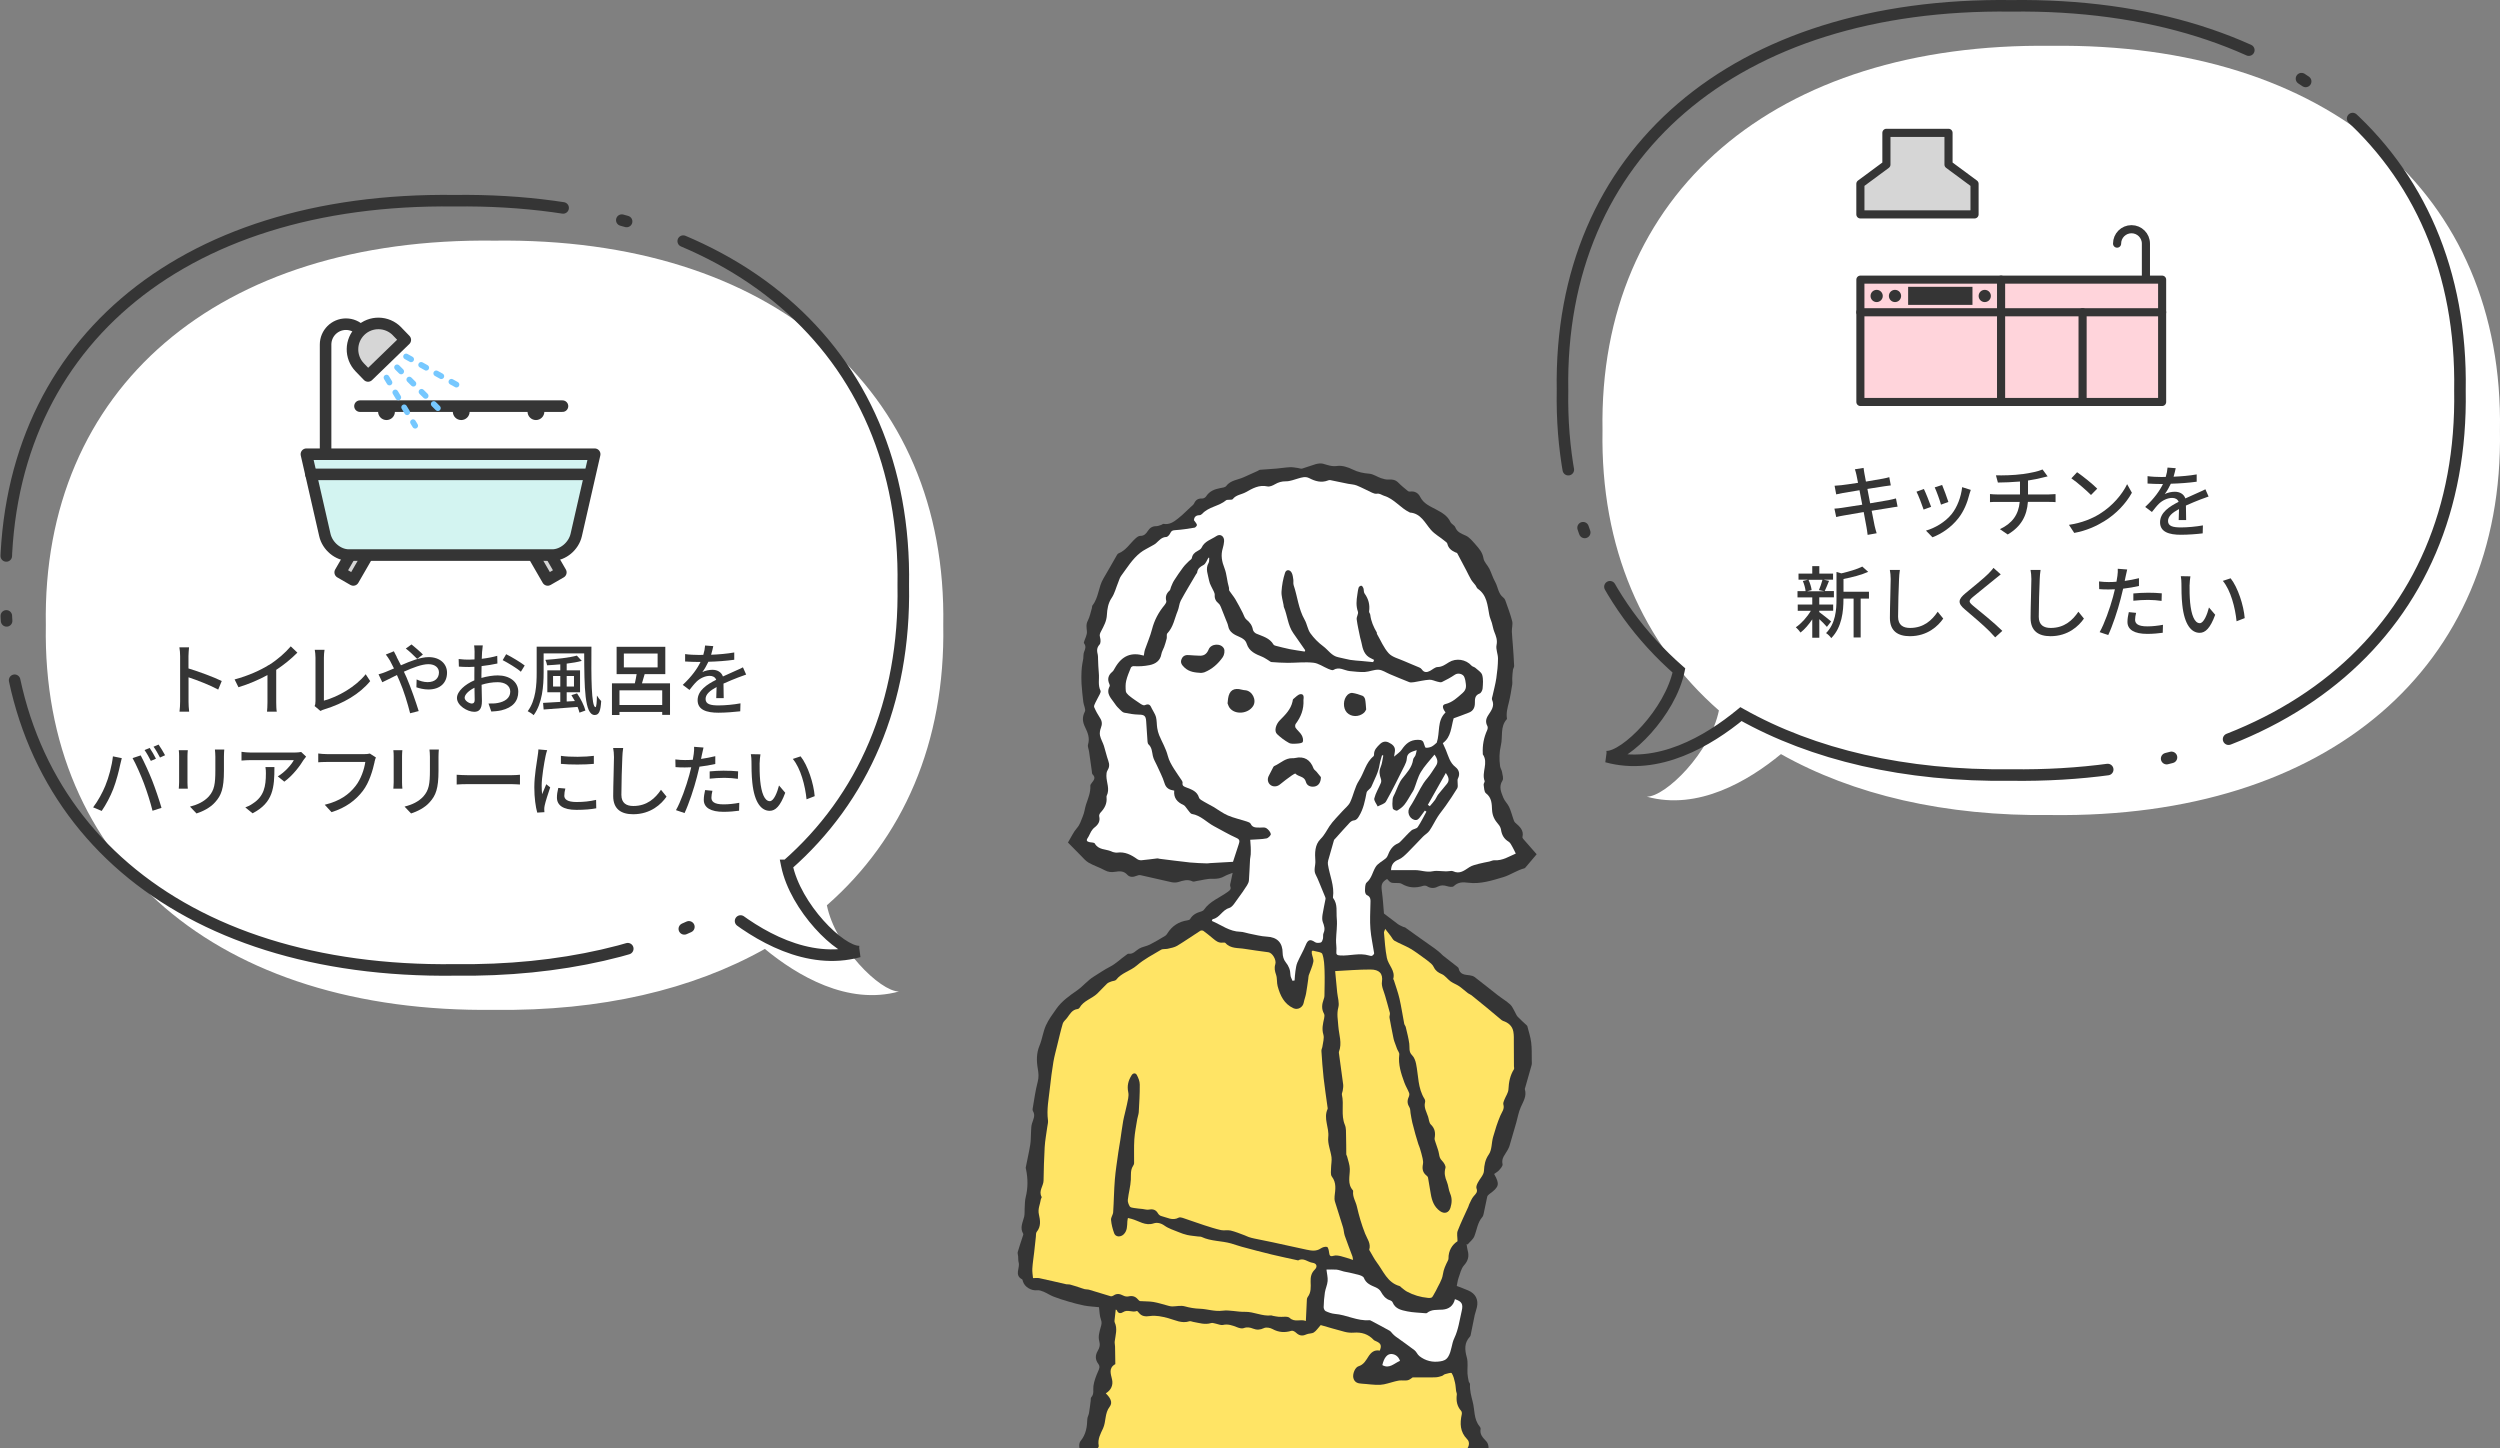 <?xml version="1.0" encoding="UTF-8"?><svg id="_レイヤー_2" xmlns="http://www.w3.org/2000/svg" xmlns:xlink="http://www.w3.org/1999/xlink" viewBox="0 0 445.66 258.18"><rect x="0" y="0" width="445.66" height="258.18" fill="#808080" stroke="none"/><defs><style>.cls-1{stroke-width:2.06px;}.cls-1,.cls-2,.cls-3,.cls-4,.cls-5,.cls-6,.cls-7,.cls-8,.cls-9{stroke:#353535;stroke-linecap:round;}.cls-1,.cls-10,.cls-4,.cls-5,.cls-9{fill:none;}.cls-1,.cls-9{stroke-dasharray:0 0 0 0 133.58 10.69 .89 10.69;}.cls-2,.cls-3,.cls-4,.cls-5,.cls-6,.cls-7,.cls-8{stroke-linejoin:round;}.cls-2,.cls-3,.cls-5,.cls-8{stroke-width:2.06px;}.cls-2,.cls-7{fill:#d6d6d6;}.cls-3,.cls-11{fill:#fff;}.cls-10,.cls-11,.cls-12,.cls-13,.cls-14{stroke-width:0px;}.cls-4,.cls-7{stroke-width:1.45px;}.cls-6{fill:#ffd4db;stroke-width:1.44px;}.cls-8{fill:#d3f4f1;}.cls-15{clip-path:url(#clippath);}.cls-9{stroke-width:2.06px;}.cls-12{fill:#353535;}.cls-13{fill:#ffe465;}.cls-14{fill:#76c8ff;}</style><clipPath id="clippath"><rect class="cls-10" x="173.17" y="77.58" width="107.5" height="180.61"/></clipPath></defs><g id="_レイヤー_1-2"><path class="cls-11" d="M365.66,8.17c-49.28-.64-80.73,26.32-79.99,68.56-.37,20.87,7.13,38,20.75,49.92-1.53,7.48-9.47,15.36-12.85,15.37,9.14,2.52,18.11-2.81,23.91-7.59,12.87,7.24,29.2,11.11,48.18,10.86,49.28.64,80.73-26.32,79.99-68.56.74-42.24-30.7-69.2-79.99-68.56Z"/><path class="cls-9" d="M358.53,1.04c-49.28-.64-80.73,26.32-79.99,68.56-.37,20.87,7.13,38,20.75,49.92-1.53,7.48-9.47,15.36-12.85,15.37,9.14,2.52,18.11-2.81,23.91-7.59,12.87,7.24,29.2,11.11,48.18,10.86,49.28.64,80.73-26.32,79.99-68.56.74-42.24-30.7-69.2-79.99-68.56Z"/><path class="cls-12" d="M330.64,83.66l1.57-.25c.04.27.08.7.15,1.01.03.17.13.7.27,1.43,1.27-.21,2.46-.41,3.01-.52.43-.08.87-.18,1.15-.27l.27,1.47c-.25.03-.73.1-1.12.15-.62.1-1.79.28-3.05.48.15.8.32,1.69.49,2.56,1.36-.22,2.61-.43,3.28-.56.53-.11,1-.21,1.32-.31l.29,1.47c-.32.03-.83.12-1.36.21-.73.11-1.96.31-3.26.52.25,1.26.45,2.31.53,2.69.1.41.22.9.36,1.32l-1.61.29c-.07-.5-.11-.95-.2-1.37-.06-.35-.27-1.4-.5-2.7-1.53.25-2.94.49-3.6.62-.57.1-.99.18-1.3.27l-.32-1.5c.35-.01.94-.08,1.33-.14.69-.1,2.12-.32,3.63-.56-.17-.87-.34-1.76-.49-2.58-1.29.21-2.45.41-2.94.49-.42.07-.76.14-1.21.25l-.29-1.54c.39-.03.78-.06,1.22-.1.52-.06,1.68-.22,2.96-.42-.14-.7-.24-1.21-.28-1.4-.08-.38-.17-.7-.28-1.01Z"/><path class="cls-12" d="M344.24,90.35l-1.33.49c-.24-.74-.97-2.65-1.27-3.19l1.32-.48c.32.64,1.02,2.41,1.29,3.18ZM351.06,88.16c-.38,1.5-.98,2.98-1.96,4.23-1.29,1.65-3.03,2.79-4.61,3.39l-1.16-1.19c1.58-.45,3.43-1.51,4.59-2.96.97-1.21,1.67-3.03,1.86-4.79l1.54.49c-.13.35-.21.6-.27.83ZM347.33,89.48l-1.32.48c-.17-.66-.8-2.41-1.12-3.08l1.32-.43c.25.59.94,2.42,1.12,3.04Z"/><path class="cls-12" d="M360.54,84.52c1.33-.18,2.87-.5,3.57-.83l.91,1.23c-.38.1-.69.17-.91.22-.69.18-1.65.38-2.59.52v2.48h3.73c.29,0,.87-.03,1.18-.06v1.43c-.34-.03-.78-.04-1.15-.04h-3.78c-.18,2.48-1.21,4.41-3.6,5.81l-1.39-.95c2.17-1.02,3.32-2.55,3.53-4.86h-4.03c-.43,0-.92.01-1.27.04v-1.44c.34.04.83.07,1.26.07h4.09v-2.3c-1.39.12-2.91.17-3.94.18l-.35-1.29c1.06.04,3.21,0,4.75-.22Z"/><path class="cls-12" d="M374.33,91.59c2.25-1.39,4.01-3.49,4.86-5.28l.85,1.53c-1.01,1.82-2.73,3.73-4.92,5.07-1.41.87-3.19,1.7-5.36,2.09l-.94-1.44c2.34-.35,4.16-1.13,5.5-1.96ZM373.86,87.11l-1.11,1.13c-.73-.74-2.47-2.27-3.5-2.97l1.02-1.09c.98.66,2.8,2.12,3.59,2.93Z"/><path class="cls-12" d="M387.47,84.98c1.37-.06,2.84-.18,4.12-.41v1.3c-1.37.2-3.1.32-4.61.36-.31.66-.69,1.32-1.08,1.85.46-.27,1.25-.42,1.79-.42.88,0,1.61.41,1.88,1.19.87-.41,1.58-.7,2.24-1.01.48-.21.88-.39,1.33-.62l.57,1.29c-.41.13-1.01.35-1.43.52-.71.28-1.62.64-2.61,1.09.01.8.03,1.92.04,2.59h-1.33c.03-.49.04-1.29.06-1.97-1.21.66-1.96,1.3-1.96,2.13,0,.95.91,1.15,2.33,1.15,1.13,0,2.66-.14,3.89-.36l-.04,1.42c-1.01.13-2.63.25-3.89.25-2.09,0-3.71-.49-3.71-2.23s1.68-2.82,3.31-3.64c-.18-.49-.63-.7-1.15-.7-.85,0-1.74.45-2.33,1.01-.41.39-.81.91-1.28,1.5l-1.2-.9c1.64-1.54,2.59-2.9,3.17-4.09h-.41c-.59,0-1.56-.03-2.34-.08v-1.32c.74.11,1.74.15,2.41.15.27,0,.55,0,.83-.01.18-.57.29-1.16.32-1.67l1.46.11c-.08.39-.2.91-.38,1.51Z"/><path class="cls-12" d="M325.68,111.76c-.28-.34-.84-.9-1.36-1.39v3.32h-1.26v-3.28c-.63.94-1.37,1.79-2.09,2.35-.2-.29-.57-.71-.84-.94.95-.63,2-1.79,2.68-2.94h-2.34v-1.11h2.59v-1.28h-2.63v-1.11h1.44c-.04-.5-.25-1.25-.49-1.81l.95-.24h-1.72v-1.08h2.45v-1.33h1.26v1.33h2.45v1.08h-1.7l.98.22c-.27.66-.53,1.34-.77,1.82h1.64v1.11h-2.61v1.28h2.48v1.11h-2.48v.24c.5.35,1.79,1.4,2.12,1.67l-.76.97ZM322.39,103.36c.28.59.5,1.33.56,1.83l-.81.21h3.08l-.97-.21c.22-.52.49-1.27.63-1.83h-2.49ZM333.16,106.71h-1.47v6.93h-1.26v-6.93h-1.81v.12c0,2.07-.25,4.99-2.18,6.93-.15-.28-.63-.73-.92-.9,1.7-1.72,1.86-4.12,1.86-6.05v-4.85l.87.25c1.37-.32,2.86-.76,3.73-1.21l1.05.94c-1.2.55-2.89.98-4.4,1.27v2.27h4.54v1.21Z"/><path class="cls-12" d="M338.53,103.23c-.07,1.55-.17,4.79-.17,6.72,0,1.49.91,1.99,2.13,1.99,2.45,0,3.92-1.39,4.93-2.89l.99,1.22c-.92,1.33-2.82,3.14-5.95,3.14-2.13,0-3.56-.91-3.56-3.24,0-1.99.14-5.6.14-6.95,0-.59-.06-1.16-.15-1.62h1.79c-.08.53-.14,1.12-.15,1.62Z"/><path class="cls-12" d="M355.58,103.26c-.94.78-2.87,2.31-3.87,3.15-.8.69-.8.87.03,1.58,1.19.98,3.74,3.01,5.2,4.47l-1.27,1.16c-.34-.38-.7-.77-1.06-1.13-.94-.95-3.03-2.75-4.33-3.84-1.36-1.13-1.22-1.81.11-2.91,1.08-.9,3.11-2.52,4.06-3.46.32-.34.73-.76.91-1.05l1.3,1.16c-.35.27-.8.64-1.08.87Z"/><path class="cls-12" d="M363.61,103.23c-.07,1.55-.17,4.79-.17,6.72,0,1.49.91,1.99,2.13,1.99,2.45,0,3.92-1.39,4.93-2.89l.99,1.22c-.92,1.33-2.82,3.14-5.95,3.14-2.13,0-3.56-.91-3.56-3.24,0-1.99.14-5.6.14-6.95,0-.59-.06-1.16-.15-1.62h1.79c-.08.53-.14,1.12-.15,1.62Z"/><path class="cls-12" d="M378.93,102.73c-.04.24-.1.52-.17.83.85-.13,1.72-.28,2.54-.49v1.39c-.88.21-1.86.36-2.82.48-.14.6-.29,1.25-.45,1.83-.5,1.98-1.46,4.86-2.21,6.44l-1.53-.52c.83-1.43,1.85-4.31,2.38-6.28.11-.43.22-.9.34-1.36-.41.01-.78.03-1.13.03-.64,0-1.16-.01-1.67-.06l-.03-1.37c.69.08,1.18.11,1.71.11.43,0,.91-.01,1.4-.06.07-.42.14-.79.17-1.05.07-.43.08-.95.06-1.26l1.68.13c-.08.35-.21.92-.27,1.21ZM380.61,110.46c0,.63.38,1.2,2.17,1.2.92,0,1.88-.11,2.8-.28l-.04,1.42c-.77.1-1.71.2-2.77.2-2.28,0-3.52-.74-3.52-2.13,0-.59.11-1.18.24-1.75l1.3.13c-.11.43-.18.87-.18,1.22ZM382.92,105.66c.81,0,1.65.03,2.45.11l-.04,1.35c-.71-.1-1.54-.18-2.38-.18-.91,0-1.76.06-2.65.15v-1.3c.76-.07,1.72-.13,2.62-.13Z"/><path class="cls-12" d="M390.32,104.26c-.01.88,0,2.06.1,3.15.21,2.2.78,3.68,1.72,3.68.7,0,1.32-1.53,1.64-2.8l1.11,1.3c-.88,2.4-1.75,3.22-2.77,3.22-1.42,0-2.72-1.35-3.1-5.03-.14-1.23-.15-2.91-.15-3.75,0-.35-.03-.94-.11-1.32l1.71.03c-.07.41-.14,1.13-.14,1.51ZM400.14,110.19l-1.44.56c-.24-2.41-1.04-5.52-2.45-7.2l1.39-.46c1.29,1.62,2.33,4.83,2.51,7.1Z"/><path class="cls-11" d="M147.4,161.38c13.61-11.92,21.12-29.05,20.75-49.92.74-42.24-30.7-69.2-79.99-68.56-49.28-.64-80.73,26.32-79.99,68.56-.74,42.24,30.7,69.2,79.99,68.56,18.99.25,35.31-3.62,48.18-10.86,5.8,4.77,14.77,10.1,23.91,7.59-3.38,0-11.32-7.89-12.85-15.37Z"/><path class="cls-1" d="M140.27,154.26c13.61-11.92,21.12-29.05,20.75-49.92.74-42.24-30.7-69.2-79.99-68.56C31.75,35.14.3,62.09,1.04,104.34c-.74,42.24,30.7,69.2,79.99,68.56,18.99.25,35.31-3.62,48.18-10.86,5.8,4.77,14.77,10.1,23.91,7.59-3.38,0-11.32-7.89-12.85-15.37Z"/><path class="cls-12" d="M32.11,116.97c0-.45-.04-1.09-.13-1.57h1.72c-.04.46-.1,1.08-.1,1.57v2.19c1.86.56,4.52,1.55,5.93,2.24l-.63,1.53c-1.47-.8-3.75-1.68-5.29-2.19v4.33c0,.43.04,1.29.11,1.79h-1.72c.07-.49.11-1.25.11-1.79v-8.1Z"/><path class="cls-12" d="M47.94,118.55c1.46-.9,2.94-2.2,3.89-3.33l1.18,1.12c-1.06,1.08-2.38,2.16-3.77,3.07v5.81c0,.57.03,1.34.1,1.65h-1.74c.04-.31.08-1.08.08-1.65v-4.88c-1.47.8-3.32,1.61-5.17,2.17l-.69-1.39c2.45-.66,4.55-1.61,6.11-2.58Z"/><path class="cls-12" d="M56.24,125.08v-7.83c0-.45-.06-1.09-.13-1.41h1.74c-.07.43-.11.94-.11,1.4v7.66c2.51-.67,5.69-2.49,7.45-4.71l.8,1.23c-1.86,2.28-4.76,3.98-8.17,5.03-.17.06-.43.13-.7.29l-1.04-.88c.14-.28.15-.49.15-.79Z"/><path class="cls-12" d="M70.71,117.12c.24.45.49.95.76,1.48,1.68-.74,3.49-1.46,4.94-1.46,2.03,0,3.28,1.21,3.28,2.77,0,1.77-1.18,3-3.33,3-.78,0-1.6-.2-2.13-.39l.04-1.4c.57.27,1.27.48,1.96.48,1.33,0,2.02-.73,2.02-1.74,0-.78-.64-1.46-1.88-1.46-1.16,0-2.8.63-4.37,1.34.17.35.32.7.48,1.04.71,1.65,1.68,4.41,2.16,5.98l-1.53.39c-.43-1.71-1.12-4.01-1.89-5.77-.15-.35-.31-.7-.46-1.05-1.05.52-1.99,1.01-2.61,1.29l-.67-1.41c.48-.13,1.02-.31,1.26-.42.46-.18.95-.39,1.49-.63-.25-.52-.49-.99-.71-1.39-.18-.31-.5-.79-.74-1.09l1.43-.58c.11.24.38.76.52,1.01ZM72.34,115.61l1.02-.73c.48.38,1.53,1.28,2.03,1.79l-1.02.79c-.52-.53-1.44-1.42-2.03-1.85Z"/><path class="cls-12" d="M85.94,116.15c-.01.34-.03.78-.06,1.29.98-.11,1.99-.31,2.76-.53l.03,1.37c-.81.18-1.85.35-2.82.46-.01.56-.03,1.12-.03,1.62v.49c1.02-.29,2.06-.45,2.91-.45,2.09,0,3.66,1.12,3.66,2.91,0,1.67-.97,2.83-3.03,3.32-.63.14-1.26.18-1.78.21l-.5-1.43c.56.01,1.16.01,1.68-.1,1.18-.22,2.2-.84,2.2-2.02,0-1.08-.97-1.68-2.24-1.68-.98,0-1.95.17-2.87.46.01,1.16.06,2.34.06,2.9,0,1.49-.55,1.92-1.37,1.92-1.22,0-3.08-1.12-3.08-2.46,0-1.19,1.44-2.44,3.1-3.15v-.87c0-.49,0-1.02.01-1.55-.35.03-.66.04-.92.04-.85,0-1.39-.03-1.85-.07l-.04-1.35c.8.1,1.34.11,1.86.11.29,0,.62-.01.97-.04,0-.63.01-1.13.01-1.39,0-.29-.04-.85-.08-1.11h1.54c-.04.27-.08.74-.11,1.08ZM84.14,125.41c.28,0,.48-.18.48-.64s-.03-1.26-.04-2.17c-1.02.5-1.75,1.22-1.75,1.78s.84,1.04,1.32,1.04ZM93.54,118.63l-.69,1.12c-.67-.62-2.35-1.61-3.24-2.07l.62-1.06c1.04.52,2.61,1.47,3.31,2.02Z"/><path class="cls-12" d="M105.43,115.27c-.04,5.31-.03,10.79.73,10.79.15,0,.24-.88.25-2.07.21.36.53.77.76.99-.11,1.74-.36,2.48-1.15,2.48-1.83,0-1.85-4.97-1.88-10.98h-7.23v3.42c0,2.3-.22,5.5-1.78,7.59-.22-.22-.76-.57-1.06-.71,1.47-1.95,1.6-4.76,1.6-6.88v-4.62h9.76ZM102.86,123.59c.66.94,1.29,2.23,1.5,3.07l-1.06.38c-.07-.29-.18-.64-.34-1.02-2.2.17-4.45.34-6.05.46l-.1-1.18c.84-.04,1.91-.1,3.07-.18v-1.72h-2.31v-3.91h2.31v-1.06c-.8.08-1.6.12-2.35.17-.04-.27-.18-.73-.32-.97,1.99-.14,4.31-.39,5.62-.76l.88.94c-.76.21-1.7.37-2.69.49v1.19h2.38v3.91h-2.38v1.65l1.46-.08c-.2-.36-.41-.73-.62-1.05l1.01-.32ZM99.88,122.39v-1.88h-1.29v1.88h1.29ZM101.02,120.51v1.88h1.3v-1.88h-1.3Z"/><path class="cls-12" d="M119.44,121.81v5.62h-1.39v-.52h-7.62v.55h-1.34v-5.65h4.08c.11-.5.24-1.09.32-1.64h-3.57v-4.87h8.68v4.87h-3.68c-.15.56-.32,1.13-.48,1.64h5ZM118.05,125.68v-2.62h-7.62v2.62h7.62ZM111.21,118.97h6.02v-2.47h-6.02v2.47Z"/><path class="cls-12" d="M126.77,116.72c1.37-.06,2.84-.18,4.12-.41v1.3c-1.37.2-3.1.32-4.61.36-.31.66-.69,1.32-1.08,1.85.46-.27,1.25-.42,1.79-.42.88,0,1.61.41,1.88,1.19.87-.41,1.58-.7,2.24-1.01.48-.21.88-.39,1.33-.62l.57,1.29c-.41.13-1.01.35-1.43.52-.71.28-1.62.64-2.61,1.09.01.8.03,1.92.04,2.59h-1.33c.03-.49.04-1.29.06-1.98-1.21.66-1.96,1.3-1.96,2.13,0,.95.91,1.15,2.33,1.15,1.13,0,2.66-.14,3.89-.37l-.04,1.42c-1.01.12-2.63.25-3.89.25-2.09,0-3.71-.49-3.71-2.23s1.68-2.82,3.31-3.64c-.18-.49-.63-.7-1.15-.7-.85,0-1.74.45-2.33,1.01-.41.39-.81.91-1.28,1.5l-1.2-.9c1.64-1.54,2.59-2.9,3.17-4.09h-.41c-.59,0-1.56-.03-2.34-.08v-1.32c.74.11,1.74.15,2.41.15.27,0,.55,0,.83-.01.18-.57.29-1.16.32-1.67l1.46.11c-.08.39-.2.91-.38,1.51Z"/><path class="cls-12" d="M20.13,134.83l1.58.32c-.1.35-.22.88-.29,1.19-.18.92-.69,2.93-1.23,4.31-.5,1.3-1.3,2.81-2.06,3.91l-1.53-.64c.88-1.15,1.68-2.65,2.17-3.84.62-1.5,1.18-3.57,1.36-5.25ZM23.64,135.14l1.44-.48c.57,1.05,1.5,3.08,2.06,4.5.53,1.35,1.27,3.53,1.65,4.85l-1.6.52c-.38-1.53-.97-3.38-1.53-4.88-.55-1.46-1.43-3.46-2.03-4.51ZM27.8,135.25l-.91.39c-.28-.56-.74-1.4-1.12-1.93l.91-.38c.35.5.85,1.37,1.12,1.92ZM29.43,134.63l-.91.41c-.31-.6-.76-1.4-1.15-1.93l.9-.38c.36.53.9,1.4,1.16,1.91Z"/><path class="cls-12" d="M33.42,134.77v4.69c0,.36.03.85.06,1.13h-1.61c.01-.24.06-.73.06-1.13v-4.69c0-.25-.01-.74-.06-1.04h1.61c-.03.29-.06.64-.06,1.04ZM39.92,134.91v2.49c0,3.21-.5,4.4-1.54,5.57-.91,1.06-2.33,1.71-3.35,2.04l-1.16-1.22c1.33-.34,2.49-.87,3.36-1.82.98-1.12,1.16-2.21,1.16-4.66v-2.41c0-.5-.04-.92-.08-1.29h1.67c-.03.37-.06.79-.06,1.29Z"/><path class="cls-12" d="M54.11,135.47c-.6,1.02-1.93,2.8-3.43,3.87l-1.16-.94c1.23-.71,2.45-2.1,2.86-2.9h-7.68c-.56,0-1.05.04-1.65.08v-1.56c.52.07,1.09.13,1.65.13h7.83c.31,0,.94-.04,1.16-.1l.88.83c-.13.15-.35.42-.46.59ZM45.02,144.98l-1.29-1.05c.41-.14.9-.37,1.34-.69,2-1.29,2.33-3.05,2.33-5.38,0-.38-.01-.71-.08-1.12h1.6c0,3.66-.21,6.34-3.89,8.24Z"/><path class="cls-12" d="M66.77,135.85c-.31,1.43-.95,3.66-2.09,5.14-1.28,1.67-3.03,3-5.58,3.79l-1.21-1.32c2.75-.67,4.33-1.86,5.48-3.33.97-1.22,1.57-3.01,1.75-4.3h-6.88c-.6,0-1.16.03-1.51.06v-1.57c.39.06,1.05.11,1.51.11h6.79c.24,0,.59-.01.9-.1l1.08.7c-.11.22-.18.53-.25.81Z"/><path class="cls-12" d="M71.67,134.77v4.69c0,.36.03.85.06,1.13h-1.61c.01-.24.06-.73.06-1.13v-4.69c0-.25-.01-.74-.06-1.04h1.61c-.03.29-.06.64-.06,1.04ZM78.17,134.91v2.49c0,3.21-.5,4.4-1.54,5.57-.91,1.06-2.33,1.71-3.35,2.04l-1.16-1.22c1.33-.34,2.49-.87,3.36-1.82.98-1.12,1.16-2.21,1.16-4.66v-2.41c0-.5-.04-.92-.08-1.29h1.67c-.03.37-.06.79-.06,1.29Z"/><path class="cls-12" d="M83.5,138.19h7.62c.67,0,1.22-.05,1.57-.08v1.74c-.31-.01-.95-.07-1.57-.07h-7.62c-.77,0-1.61.03-2.09.07v-1.74c.46.03,1.33.08,2.09.08Z"/><path class="cls-12" d="M97.25,134.8c-.24,1.15-.69,3.78-.69,5.28,0,.49.03.98.08,1.5.24-.57.52-1.26.74-1.78l.7.56c-.36,1.06-.85,2.56-.99,3.26-.04.2-.08.49-.07.64,0,.14.01.35.03.52l-1.28.08c-.28-.98-.52-2.63-.52-4.52,0-2.09.45-4.47.6-5.59.06-.35.11-.78.13-1.16l1.56.14c-.1.25-.24.81-.29,1.06ZM100.59,141.82c0,.63.49,1.15,2.18,1.15,1.26,0,2.31-.11,3.49-.38l.03,1.5c-.88.17-2.04.28-3.54.28-2.38,0-3.47-.83-3.47-2.19,0-.5.07-1.04.24-1.72l1.26.11c-.13.49-.18.87-.18,1.25ZM105.86,134.74v1.43c-1.6.15-4.24.17-5.87,0v-1.43c1.6.25,4.41.2,5.87,0Z"/><path class="cls-12" d="M110.94,134.97c-.07,1.55-.17,4.79-.17,6.72,0,1.49.91,1.99,2.13,1.99,2.45,0,3.92-1.39,4.93-2.89l.99,1.22c-.92,1.33-2.82,3.14-5.95,3.14-2.13,0-3.56-.91-3.56-3.24,0-1.99.14-5.6.14-6.95,0-.59-.06-1.16-.15-1.62h1.79c-.08.53-.14,1.12-.15,1.62Z"/><path class="cls-12" d="M125.14,134.46c-.04.24-.1.52-.17.83.85-.13,1.72-.28,2.54-.49v1.39c-.88.21-1.86.36-2.82.48-.14.6-.29,1.25-.45,1.83-.5,1.98-1.46,4.86-2.21,6.44l-1.53-.52c.83-1.43,1.85-4.31,2.38-6.28.11-.43.22-.9.34-1.36-.41.01-.78.03-1.13.03-.64,0-1.16-.01-1.67-.06l-.03-1.37c.69.08,1.18.11,1.71.11.43,0,.91-.01,1.4-.05.07-.42.14-.79.17-1.05.07-.43.08-.95.06-1.26l1.68.13c-.08.35-.21.92-.27,1.21ZM126.82,142.19c0,.63.38,1.2,2.17,1.2.92,0,1.88-.11,2.8-.28l-.04,1.41c-.77.1-1.71.2-2.77.2-2.28,0-3.52-.74-3.52-2.13,0-.59.11-1.18.24-1.75l1.3.13c-.11.43-.18.87-.18,1.22ZM129.13,137.39c.81,0,1.65.03,2.45.11l-.04,1.34c-.71-.1-1.54-.18-2.38-.18-.91,0-1.76.06-2.65.15v-1.3c.76-.07,1.72-.13,2.62-.13Z"/><path class="cls-12" d="M135.41,135.99c-.01.88,0,2.06.1,3.15.21,2.2.78,3.68,1.72,3.68.7,0,1.32-1.53,1.64-2.8l1.11,1.3c-.88,2.39-1.75,3.22-2.77,3.22-1.42,0-2.72-1.34-3.1-5.03-.14-1.23-.15-2.91-.15-3.75,0-.35-.03-.94-.11-1.32l1.71.03c-.07.41-.14,1.13-.14,1.51ZM145.22,141.93l-1.44.56c-.24-2.41-1.04-5.52-2.45-7.2l1.39-.46c1.29,1.62,2.33,4.83,2.51,7.1Z"/><path class="cls-4" d="M382.54,57.12v-13.69c0-1.42-1.15-2.57-2.57-2.57s-2.57,1.15-2.57,2.57"/><rect class="cls-6" x="331.64" y="49.85" width="53.79" height="21.81"/><line class="cls-4" x1="356.72" y1="49.85" x2="356.72" y2="71.66"/><line class="cls-4" x1="371.25" y1="55.66" x2="371.25" y2="71.66"/><line class="cls-4" x1="385.43" y1="55.66" x2="331.64" y2="55.66"/><circle class="cls-12" cx="353.81" cy="52.76" r="1.09"/><circle class="cls-12" cx="334.54" cy="52.76" r="1.09"/><circle class="cls-12" cx="337.81" cy="52.76" r="1.09"/><polygon class="cls-7" points="347.35 29.34 347.35 23.68 336.28 23.68 336.28 29.34 331.64 32.77 331.64 38.22 351.99 38.22 351.99 32.77 347.35 29.34"/><rect class="cls-12" x="340.15" y="51.13" width="11.47" height="3.22"/><rect class="cls-2" x="62" y="96.95" width="2.7" height="6.17" transform="translate(58.51 -18.27) rotate(30)"/><rect class="cls-2" x="95.92" y="96.95" width="2.7" height="6.17" transform="translate(-36.99 62.04) rotate(-30)"/><path class="cls-8" d="M98.44,98.95h-36.26c-1.91,0-3.81-1.57-4.27-3.58l-3.29-14.4h51.39l-3.29,14.4c-.46,2.01-2.37,3.58-4.27,3.58Z"/><line class="cls-5" x1="55.44" y1="84.56" x2="104.88" y2="84.56"/><line class="cls-3" x1="64.17" y1="72.4" x2="100.27" y2="72.4"/><path class="cls-5" d="M58.04,80.77v-19.35c0-2,1.62-3.63,3.63-3.63s3.63,1.62,3.63,3.63"/><path class="cls-2" d="M70.78,59.06c-1.78-1.83-4.71-1.88-6.54-.1-1.83,1.78-1.88,4.7-.1,6.54l1.47,1.52,6.64-6.43-1.47-1.52Z"/><path class="cls-14" d="M78.05,73.27c-.13,0-.26-.05-.36-.15l-.73-.73c-.2-.2-.2-.53,0-.73.2-.2.53-.2.73,0l.73.73c.2.2.2.53,0,.73-.1.1-.23.15-.36.15ZM75.87,71.09c-.13,0-.26-.05-.36-.15l-.73-.73c-.2-.2-.2-.53,0-.73.2-.2.53-.2.73,0l.73.73c.2.2.2.53,0,.73-.1.1-.23.15-.36.15ZM73.69,68.91c-.13,0-.26-.05-.36-.15l-.73-.73c-.2-.2-.2-.53,0-.73s.53-.2.73,0l.73.73c.2.2.2.53,0,.73-.1.1-.23.15-.36.15ZM71.51,66.73c-.13,0-.26-.05-.36-.15l-.73-.73c-.2-.2-.2-.53,0-.73.2-.2.53-.2.73,0l.73.73c.2.2.2.53,0,.73-.1.1-.23.15-.36.15Z"/><path class="cls-14" d="M74.01,76.4c-.17,0-.35-.09-.44-.25l-.38-.63c-.15-.24-.07-.56.18-.7.24-.14.56-.07.7.18l.38.63c.15.24.07.56-.18.7-.08.05-.17.07-.26.07ZM72.58,74c-.17,0-.35-.09-.44-.25l-.53-.88c-.15-.24-.07-.56.18-.7.24-.14.56-.07.7.18l.53.88c.15.24.07.56-.18.7-.08.05-.17.07-.26.07ZM71,71.35c-.17,0-.35-.09-.44-.25l-.53-.88c-.15-.24-.07-.56.18-.7.24-.15.56-.07.7.18l.53.88c.15.24.07.56-.18.7-.08.05-.17.07-.26.07ZM69.43,68.7c-.17,0-.35-.09-.44-.25l-.53-.88c-.15-.24-.07-.56.18-.7.24-.15.56-.07.7.18l.53.88c.15.24.07.56-.18.7-.08.05-.17.07-.26.07Z"/><path class="cls-14" d="M81.37,69.08c-.09,0-.17-.02-.25-.07l-.9-.5c-.25-.14-.34-.45-.2-.7.14-.25.45-.34.7-.2l.9.5c.25.14.34.45.2.7-.09.17-.27.26-.45.26ZM78.67,67.58c-.09,0-.17-.02-.25-.07l-.9-.5c-.25-.14-.34-.45-.2-.7.14-.25.45-.34.7-.2l.9.5c.25.14.34.45.2.7-.09.17-.27.26-.45.26ZM75.98,66.07c-.09,0-.17-.02-.25-.07l-.9-.5c-.25-.14-.34-.45-.2-.7.14-.25.45-.34.7-.2l.9.5c.25.14.34.45.2.7-.09.17-.27.26-.45.26ZM73.29,64.57c-.09,0-.17-.02-.25-.07l-.9-.5c-.25-.14-.34-.45-.2-.7.14-.25.45-.34.7-.2l.9.5c.25.14.34.45.2.7-.09.17-.27.26-.45.26Z"/><circle class="cls-12" cx="82.22" cy="73.38" r="1.5"/><circle class="cls-12" cx="95.54" cy="73.38" r="1.5"/><circle class="cls-12" cx="68.9" cy="73.38" r="1.5"/><g class="cls-15"><path class="cls-12" d="M273.94,152.27c-.76.9-1.38,1.64-2.01,2.38-.05.06-.12.13-.19.14-1.32.34-2.47,1.18-3.72,1.56-2.02.6-4.12,1.29-6.27,1.01-1.04-.14-1.82-.12-2.61.62-.21.2-.79.11-1.15,0-.6-.19-1.13-.22-1.7.08-.63.33-1.28.32-1.91-.08-.17-.11-.46-.13-.66-.07-1.34.43-2.61.39-3.85-.36-.25-.15-.62-.14-.93-.14-1.01,0-1.01,0-1.67-.72-.94.55-1.09,1.01-.94,2.12.19,1.39.27,2.78.38,4.04.85.64,1.66,1.28,2.49,1.89.29.21.64.34.97.5.1.05.23.03.31.09.89.63,1.78,1.27,2.67,1.91.85.6,1.71,1.19,2.55,1.8.36.26.7.54,1.04.83.18.15.33.35.51.49.83.66,1.68,1.3,2.51,1.96.1.08.24.19.26.3.22,1.11,1.09,1.14,1.96,1.24.31.04.65.13.89.31,1.39,1.06,2.75,2.17,4.13,3.24.73.57,1.54,1.04,2.22,1.66.37.33.56.87.83,1.32.17.29.28.62.5.86.51.54,1.07,1.02,1.61,1.53.04.04.09.08.1.12.24.97.57,1.92.69,2.9.14,1.08.09,2.18.11,3.27,0,.27.04.55-.03.79-.36,1.32-.75,2.64-1.12,3.95-.04.13-.11.28-.08.39.36,1.21-.29,2.16-.74,3.19-.38.87-.54,1.83-.8,2.75-.4,1.39-.8,2.78-1.21,4.16-.07.23-.19.44-.3.66-.42.82-1.19,1.47-.93,2.58.07.3-.34.75-.61,1.06-.24.28-.59.46-.89.68,1.03,1.83.91,2.3-.85,3.58-.16.12-.34.29-.38.47-.23,1.01-.42,2.03-.64,3.04-.04.21-.11.44-.24.59-.86.99-.96,2.28-1.42,3.43-.23.56-.8.98-1.21,1.47-.06-.04-.12-.08-.17-.11.06.37.08.74.18,1.1.3,1.04.13,1.87-.64,2.72-.52.58-.7,1.49-.98,2.26-.15.42-.2.88-.31,1.41.67.26,1.36.51,2.04.8,1.3.55,1.86,1.63,1.55,2.99-.1.47-.28.92-.39,1.39-.23,1.08-.44,2.17-.66,3.25-.04.21-.06.46-.19.6-1.04,1.12-.94,2.33-.56,3.71.25.89.07,1.9.12,2.86.03.47.12.94.22,1.41.04.18.24.34.23.5-.06,1.08.21,2.09.48,3.13.39,1.47.16,3.1,1.23,4.39.1.12.2.31.18.44-.19,1,.38,1.54,1.01,2.22.93,1,.16,3.42-1.13,4.06-.52.26-.99.65-1.53.84-.84.3-1.94.25-2.54.78-.85.75-1.62.98-2.73,1.02-.88.03-1.73.76-2.59,1.18-.12.06-.23.16-.36.18-1.23.22-2.46.41-3.68.66-.56.11-1.09.33-1.64.49-.43.12-.91.39-1.28.28-1.25-.35-2.26.34-3.36.6-.38.09-.77.17-1.16.18-.64.02-1.27-.02-1.91-.05-.58-.02-1.15-.05-1.73-.07-.15,0-.31.01-.46.04-.59.11-1.19.22-1.77.34-.3.07-.61.14-.9.26-.98.41-1.93.68-2.87-.14-.15-.13-.48-.08-.72-.05-.29.04-.6.29-.83.22-1-.32-1.85.12-2.78.26-1.39.22-2.89-.19-4.34-.36-.19-.02-.34-.26-.53-.35-.56-.24-1.11-.54-1.7-.02-.61.53-1.32.55-2.05.3-.81-.28-1.57-.44-2.49-.24-.61.13-1.38-.27-2.02-.57-1.01-.47-2.01-.45-3.02-.11-.81.27-2.47.02-2.98-.72-.48-.7-1.15-.76-1.65-.49-1.31.71-2.47.03-3.64-.25-2.04-.48-4.06-1.08-6.08-1.64-.03,0-.07,0-.08-.02-.76-1.22-2.47-.78-3.31-1.87-.09-.11-.32-.16-.48-.17-.47-.02-.95.04-1.42-.02-1.36-.17-1.83-1.13-1.07-2.26.3-.45.38-.81.28-1.32-.06-.33.04-.8.25-1.05.94-1.14,1.14-2.47,1.18-3.87.01-.36.24-.71.3-1.07.13-.73.2-1.47.3-2.2.03-.21-.02-.49.1-.62.56-.61.29-1.34.39-2.02.12-.87.45-1.73.81-2.55.22-.5.43-.89.05-1.4-.56-.74-.56-1.52-.08-2.33.33-.55.45-1.06.24-1.79-.2-.73.06-1.63.28-2.41.14-.48.24-.82.04-1.34-.26-.71-.25-1.51-.35-2.22-.87-.09-1.76-.13-2.62-.29-.98-.19-1.94-.46-2.9-.74-.88-.26-1.76-.53-2.61-.87-.59-.23-1.13-.6-1.72-.85-.36-.15-.78-.31-1.15-.27-1.06.13-2.27-.58-2.56-1.58-.04-.13-.06-.31-.14-.36-1.45-.75-.34-2.03-.62-3.02-.1-.34-.06-.72-.09-1.08-.02-.27-.14-.55-.07-.79.26-.92.58-1.82.87-2.73.05-.17.17-.41.1-.52-.64-1.06-.07-2.02.17-3.02.11-.47.06-.98.09-1.47.05-.67.02-1.36.18-2,.42-1.66.41-3.31.07-4.97-.02-.11-.07-.22-.06-.32.26-1.35.58-2.7.8-4.06.13-.77.1-1.57.15-2.35.03-.49.02-1.01.17-1.47.23-.74.65-1.43.16-2.21-.06-.1-.07-.27-.05-.39.28-1.61.49-3.25.91-4.83.21-.8.15-1.52.02-2.27-.25-1.43-.27-2.81.31-4.2.48-1.15.62-2.44,1.13-3.57.48-1.06,1.2-2.03,1.88-2.99.97-1.37,2.33-2.31,3.69-3.26,1.04-.73,1.86-1.78,2.94-2.44.95-.59,1.89-1.25,2.86-1.74,1.11-.56,1.91-1.41,2.88-2.08.15-.1.33-.29.48-.27.84.11,1.27-.54,1.87-.9.57-.34,1.3-.42,1.9-.72.95-.48,1.86-1.03,2.78-1.58.15-.09.27-.26.37-.42.83-1.32,2.01-2.1,3.56-2.33.17-.03.42-.09.49-.22.45-.79,1.17-1.14,2-1.37.17-.05.37-.16.47-.3,1.06-1.53,2.82-2.15,4.25-3.19.4-.29.64-.48.44-1.01-.08-.22.04-.52.09-.78.09-.46.19-.91.34-1.6-.62.25-1.03.36-1.37.56-.69.41-1.38.54-2.21.5-.94-.04-1.9.26-2.85.4-.24.04-.53.16-.71.07-.89-.44-1.7-.15-2.55.11-.37.11-.82.11-1.2.03-1.84-.4-3.67-.85-5.51-1.25-.23-.05-.51.01-.73.11-.6.27-1.24.27-1.65-.19-.63-.71-1.39-.65-2.14-.53-.7.12-1.29.06-1.92-.29-.91-.5-1.93-.81-2.83-1.33-.56-.32-.99-.86-1.46-1.33-.81-.8-1.61-1.63-2.23-2.26.61-1.01.99-1.89,1.59-2.57.57-.63.73-1.35,1.04-2.06.32-.73.37-1.48.6-2.17.37-1.1.83-2.15.76-3.35,0-.16.15-.34.26-.49.38-.48.75-.94.13-1.52-.12-.12-.1-.4-.13-.61-.17-1.16-.32-2.31-.49-3.47-.06-.42-.29-.88-.18-1.25.34-1.12-.04-2.08-.5-3.02-.47-.96-.6-1.8-.07-2.82.21-.41-.2-1.12-.27-1.7-.13-1.09-.25-2.18-.32-3.27-.05-.74-.03-1.49,0-2.23.01-.44.08-.88.14-1.32.04-.31.13-.62.17-.93.05-.4,0-.83.14-1.19.22-.52.39-.99.03-1.5-.04-.06-.08-.16-.06-.23.19-.65.6-1.31.54-1.94-.06-.68-.19-1.24.16-1.91.36-.69.5-1.5.73-2.25.05-.15.01-.35.1-.47,1.12-1.41,1.05-3.29,1.95-4.79.83-1.38,1.6-2.8,2.41-4.19.07-.11.16-.25.27-.29,1.32-.52,2.02-1.73,3-2.63.25-.23.59-.51.88-.5.73.02,1.06-.42,1.39-.92.35-.53.81-.82,1.48-.81.31,0,.61-.15.92-.24.13-.04.25-.19.36-.17,1.06.19,1.84-.35,2.6-.96.25-.2.5-.4.74-.62.52-.48,1.03-.96,1.54-1.45.2-.19.47-.37.58-.61.29-.67.75-.91,1.46-.88.22.01.54-.17.67-.37.6-.94,1.51-1.3,2.55-1.49.36-.07.84-.11,1.02-.35.81-1.08,2.11-1.1,3.18-1.6.81-.38,1.63-.73,2.44-1.1.15-.07.28-.2.43-.21.97-.08,1.94-.13,2.9-.21.82-.07,1.63-.21,2.45-.25.46-.02.93.08,1.39.14.26.03.53.17.76.11.81-.23,1.6-.56,2.41-.79.42-.11.91-.19,1.31-.08.83.23,1.56.54,2.53.4.88-.13,1.94.22,2.77.63.96.48,1.91.66,2.96.75.71.06,1.38.55,2.08.79.43.15.91.28,1.36.25.69-.05,1.25.05,1.75.57.53.55,1.14,1.02,1.72,1.5.09.07.26.08.38.07.84-.11,1.45.28,1.79.97.61,1.21,1.77,1.66,2.85,2.24,1.02.55,2.01,1.09,2.54,2.23.17.36.71.56.85.92.35.88,1.04,1.13,1.84,1.48.69.3,1.24,1,1.77,1.6.63.71,1.25,1.4,1.42,2.46.1.66.73,1.22,1.05,1.86.38.76.61,1.6,1.03,2.34.52.92.53,2.11,1.47,2.81.14.11.27.28.33.45.43,1.24.92,2.48,1.24,3.75.14.57-.08,1.22-.06,1.83.02.82.13,1.64.18,2.46.09,1.23.18,2.46.23,3.69.01.22-.17.45-.21.68-.07.5-.1,1-.13,1.51-.02.36.05.74,0,1.1-.17,1.05-.33,2.1-.58,3.13-.25.99-.53,1.95-.36,2.98,0,.02,0,.06-.02.08-1.24,1.36-.69,3.12-1.06,4.66-.3,1.25-.31,2.47-.15,3.72.05.36.29.69.35,1.05.09.51.3,1.17.08,1.52-.71,1.11-.23,2.08.15,3.06.23.59.76,1.06,1.03,1.64.31.64.47,1.35.71,2.02.1.28.18.62.38.79.79.69,1.58,1.34,1.29,2.57-.02.1.07.25.15.34.85.98,1.71,1.95,2.39,2.73Z"/><path class="cls-13" d="M233.89,169.51c.12-.03.15-.04.17-.04.58.18,1.53.23,1.66.58.33.93.36,1.98.4,2.98.05,1.51,0,3.01-.02,4.52,0,.2-.07.41-.14.6-.31.86-.42,1.69.06,2.55.12.21.09.55.03.81-.21.96-.45,1.88-.14,2.92.19.64-.08,1.41-.17,2.13-.03.26-.2.52-.18.78.11,1.6.21,3.2.39,4.8.19,1.74.47,3.48.7,5.22.01.11.06.23.02.32-.8,1.69.31,3.33.11,5.04-.13,1.15.42,2.37.58,3.57.08.62-.07,1.27-.08,1.91,0,.52-.13,1.19.14,1.54.85,1.11.63,2.29.49,3.5-.03.31-.03.65.06.95.46,1.53.98,3.05,1.44,4.59.15.48.15,1.01.31,1.49.43,1.24.91,2.47,1.37,3.7.04.12.05.25.11.63-.81-.26-1.48-.51-2.17-.67-.42-.1-.91-.19-1.29-.07-.64.2-.74-.05-.81-.58-.04-.36-.16-.94-.37-1-.32-.1-.82.07-1.13.28-.82.55-1.67.39-2.53.21-1.21-.26-2.42-.53-3.63-.79-.79-.17-1.58-.36-2.37-.52-1.09-.23-2.18-.44-3.27-.67-.35-.07-.69-.16-1.02-.27-.25-.08-.49-.22-.74-.31-.83-.3-1.64-.65-2.49-.85-.55-.13-1.18.04-1.73-.08-1-.22-1.98-.55-2.96-.86-1.29-.42-2.57-.89-3.87-1.32-.22-.07-.53-.14-.7-.04-1.1.61-2.08-.04-3.09-.28-.23-.05-.48-.26-.6-.47-.38-.67-.9-.82-1.63-.68-.34.07-.73-.07-1.1-.11-.52-.06-1.04-.09-1.55-.18-.26-.04-.63-.09-.74-.26-.21-.35-.4-.81-.36-1.19.13-1.21.48-2.39.54-3.6.04-.86-.1-1.71.41-2.48.09-.13.17-.3.17-.45.02-1.41-.05-2.83.04-4.24.08-1.21.33-2.42.52-3.62.07-.42.24-.82.27-1.24.09-1.64.2-3.28.18-4.93,0-.58-.25-1.19-.53-1.71-.21-.38-.66-.36-.92.05-.59.93-.85,1.89-.6,3.04.15.69-.1,1.48-.24,2.21-.19.96-.48,1.91-.66,2.87-.21,1.15-.34,2.31-.52,3.46-.11.72-.25,1.43-.35,2.16-.22,1.62-.49,3.23-.62,4.86-.16,1.93-.17,3.88-.3,5.82-.03.47-.42.93-.38,1.37.07.81.28,1.63.56,2.39.25.68,1.13.73,1.69.19.67-.65.61-1.51.66-2.33.01-.2.07-.39.1-.59.21.05.43.1.64.16,1.3.34,2.44,1.31,3.96.8.6-.2,1.29-.05,1.93.41.74.53,1.67.8,2.53,1.16.49.2,1,.39,1.51.5.63.14,1.29.18,1.93.27.21.03.45,0,.63.08,1.67.79,3.53.67,5.26,1.16.64.18,1.26.42,1.9.59,1.79.48,3.57.96,5.37,1.39,1.5.37,3.02.67,4.53,1.01.05.01.12.05.15.04.97-.56,1.72.31,2.58.42.73.1.93.68.39,1.21-.64.63-.77,1.33-.74,2.19.03.92.11,1.89-.53,2.71-.09.12-.13.3-.14.45-.07,1.22-.12,2.43-.18,3.81-.99-.39-1.96.31-2.89-.55-.38-.35-1.27-.13-1.93-.19-.35-.03-.7-.11-1.05-.17-.1-.02-.21-.09-.31-.08-1.62.19-3.08-.68-4.7-.64-1.33.04-2.69-.37-3.98-.2-1.41.18-2.69-.3-4.02-.35-.94-.03-1.82-.18-2.72-.43-.69-.19-1.48.01-2.22.02-.23,0-.47-.06-.7-.12-.89-.23-1.77-.53-2.67-.68-.77-.13-1.56-.08-2.34-.15-.15-.01-.3-.19-.42-.32-.45-.52-.98-.68-1.66-.52-.29.07-.68,0-.95-.15-.6-.31-1.15-.42-1.74,0-.14.1-.36.16-.51.12-1.28-.37-2.55-.78-3.83-1.16-.25-.07-.54-.04-.79-.1-.34-.09-.67-.22-1.01-.33-.54-.17-1.08-.35-1.63-.5-.2-.05-.43,0-.63-.04-1.6-.36-3.2-.75-4.81-1.09-.33-.07-.69-.01-1.13-.01-.05-.56-.16-1.14-.12-1.71.06-.98.22-1.95.33-2.92.1-.92.2-1.84.3-2.76.03-.29-.01-.65.14-.84.81-.97.64-2.1.4-3.13-.23-.98.22-1.78.34-2.66.02-.16.2-.35.15-.45-.6-1.06.32-1.93.34-2.91.04-1.99.08-3.98.2-5.96.07-1.2.3-2.39.46-3.59.05-.39.18-.8.13-1.18-.27-1.98.15-3.92.35-5.86.16-1.52.36-3.04.61-4.55.17-1.01.45-2,.69-3,.32-1.29.61-2.6.99-3.87.11-.37.51-.65.76-.99.51-.68.9-1.48,1.89-1.59.12-.01.27-.11.33-.22.72-1.27,2.18-1.6,3.16-2.53.6-.57,1.14-1.2,1.73-1.76.2-.19.49-.29.75-.39.3-.12.73-.11.89-.31.95-1.25,2.54-1.56,3.69-2.56,1.28-1.11,2.84-1.91,4.31-2.79.32-.19.8-.09,1.19-.18.58-.14,1.21-.24,1.7-.54,1.39-.84,2.73-1.78,4.1-2.66.13-.09.42-.08.55,0,.58.42,1.14.88,1.69,1.34.52.44,1.03.87,1.79.76.15-.02.38-.02.46.07.94,1.06,2.27.84,3.46,1.05,1.4.24,2.81.4,4.21.6.7.1,1.47,1.37,1.22,2.15-.21.67-.08,1.22.14,1.86.22.64.1,1.38.28,2.04.45,1.65,1.14,3.16,2.82,3.93.78.36,1.68-.16,1.83-1.01.1-.53.31-1.05.41-1.58.16-.88.27-1.77.4-2.66.03-.2.02-.42.08-.61.27-.8.66-1.58.82-2.41.09-.45-.18-.97-.27-1.47-.02-.12,0-.25,0-.41Z"/><path class="cls-11" d="M247.97,155.16c.03-1.02.46-1.57,1.35-1.93.61-.25,1.13-.78,1.62-1.26.93-.91,1.8-1.89,2.72-2.82.37-.38.88-.65,1.17-1.08.55-.8.96-1.69,1.48-2.5.43-.67.96-1.27,1.41-1.93.71-1.03,1.42-2.05,2.06-3.12.16-.27.05-.7.06-1.06,0-.22-.05-.48.05-.66.43-.81.19-1.58-.41-2.04-1.04-.8-1.28-1.97-1.73-3.06-.17-.41-.36-.8-.55-1.23,1.49-1.05,1.48-2.85,1.93-4.42.9-.33,1.85-.66,2.78-1.04.73-.3,1.01-.91,1.01-1.68,0-.69-.03-1.38.85-1.7.26-.1.51-.59.53-.92.06-.79.14-1.64-.08-2.39-.15-.5-.78-.87-1.22-1.27-.19-.17-.51-.2-.68-.39-.99-1.12-2.74-1.4-4.03-.6-.63.39-1.19.83-2.02.85-.45.01-.89.44-1.34.68-.55.29-1.06.35-1.47-.26-.1-.15-.27-.27-.44-.34-.92-.4-1.86-.76-2.78-1.17-.92-.41-2.05-.67-2.68-1.36-.89-.97-1.42-2.29-2.1-3.46-.04-.06.01-.18-.02-.24-.58-.99-1.04-2.02-1.17-3.17-.02-.2-.23-.4-.21-.58.17-1.19-.1-2.24-.81-3.22-.17-.23-.1-.63-.2-.93-.06-.18-.23-.43-.37-.45-.16-.02-.43.17-.48.33-.13.41-.17.86-.24,1.29-.16,1.01-.25,1.99.11,3.01.13.38-.28.92-.22,1.36.14,1.09.4,2.17.62,3.26.06.29.17.56.22.85.23,1.18.5,2.33,1.77,2.87.17.07.33.17.5.26-.06.13-.12.26-.18.39-.69-.07-1.37-.13-2.06-.2-.68-.06-1.36-.09-2.03-.2-.71-.12-1.41-.33-2.12-.47-1.19-.23-1.79-1.29-2.68-1.95-.87-.64-1.67-1.45-2.3-2.33-.49-.69-.59-1.65-1.02-2.4-1.1-1.92-1.27-4.13-1.96-6.17-.1-.31-.01-.68-.06-1.02-.06-.39-.1-.8-.27-1.15-.3-.63-.99-.68-1.2-.04-.35,1.07-.56,2.21-.63,3.34-.05.8.23,1.62.37,2.43.02.11,0,.22.04.32.65,1.52.7,3.26,1.68,4.66.71,1.02,1.42,2.04,2.13,3.06l-.08.24c-.89-.14-1.79-.26-2.67-.43-.84-.17-1.67-.39-2.5-.6-.15-.04-.33-.1-.4-.22-.69-1.18-1.92-1.46-3.05-1.94-.27-.11-.57-.43-.62-.7-.14-.8-.56-1.34-1.18-1.84-.32-.26-.43-.78-.64-1.17-.43-.82-.84-1.65-1.32-2.44-.31-.52-.73-.99-1.06-1.5-.1-.16-.02-.41-.08-.6-.34-1.11-.37-2.34-.77-3.37-.49-1.24-.71-2.36-.32-3.62.12-.38.19-.79.23-1.19.09-.9-.64-1.46-1.37-.97-.92.62-2.12.91-2.64,2.07-.12.26-.46.45-.74.6-.54.28-.89.64-1,1.27-.03.19-.34.34-.5.51-.36.37-.75.72-1.06,1.14-.57.76-1.1,1.54-1.61,2.34-.23.35-.37.76-.54,1.14-.1.22-.1.52-.26.65-.59.52-.78,1.11-.58,1.88.05.19-.15.5-.31.7-1.07,1.28-1.82,2.7-2.24,4.33-.31,1.23-.84,2.39-1.25,3.6-.12.35-.14.72-.21,1.08-2.13-.62-3.87-.09-5.19,2.28-.12.21-.23.44-.41.59-.75.61-.94,1.34-.53,2.22.05.11.09.29.04.38-.73,1.37.35,2.2.96,3.15.24.38.57.71.89,1.02.22.22.49.49.77.54.85.17,1.71.32,2.57.34.96.01,1.26.2,1.32,1.18.08,1.2.15,2.41.24,3.61.01.18.06.41.18.52.62.56.61,1.32.77,2.05.12.58.46,1.11.71,1.66.47,1.06,1.04,2.1,1.37,3.2.28.92.88,1.2,1.73,1.33-.13,1.32.55,2.07,1.67,2.57.28.13.45.5.68.76.27.29.51.78.81.83,1.58.26,2.61,1.48,3.93,2.18,1.34.7,2.64,1.49,4.02,2.1.63.28.55.61.41,1.06-.35,1.1-.71,2.19-1.04,3.19-1.31.07-2.7.15-4.09.23-.19.01-.37.06-.56.05-1-.04-2.01-.06-3-.16-1.82-.19-3.63-.44-5.45-.66-.13-.02-.27-.08-.39-.07-.94.11-1.88.25-2.82.33-.25.02-.55-.05-.75-.19-1.08-.78-2.2-1.36-3.59-1.17-.23.03-.47-.04-.71-.09-.13-.03-.25-.1-.37-.15-.99-.41-2.25-.22-2.91-1.39-.11-.19-.59-.16-.91-.23-.46-.1-.69-.27-.34-.77.24-.34.37-.76.59-1.12.16-.26.35-.52.59-.71.67-.52,1.07-1.1.86-2-.05-.2.08-.52.24-.68.72-.76,1.17-1.59,1.07-2.67-.01-.11-.02-.23.02-.32.6-1.19-.04-2.36-.05-3.55,0-.31.02-.69.18-.94.37-.58.39-1.11.16-1.75-.31-.87-.5-1.78-.78-2.66-.2-.62-.56-1.2-.7-1.84-.09-.43,0-.95.16-1.37.25-.64.23-1.17-.15-1.75-.4-.62-.76-1.26-1.05-1.94-.09-.2.1-.55.22-.81.24-.51.53-.99.78-1.5.09-.19.21-.47.14-.61-.51-1.01-.2-2.1-.31-3.14-.09-.84-.1-1.69-.14-2.53-.01-.24.01-.49-.04-.72-.16-.66-.25-1.25.31-1.85.23-.25.21-.89.09-1.28-.15-.48,0-.74.21-1.14.46-.9.96-1.75,1.01-2.89.05-.97.21-2.07.85-3.01.54-.8.77-1.81,1.15-2.72.17-.41.28-.86.53-1.2,1.07-1.44,2-3.01,3.44-4.14.59-.47,1.3-.78,1.96-1.17.27-.16.58-.3.81-.5.55-.48.99-1.1,1.85-1.13.25-.01.58-.39.71-.68.2-.45.45-.51.92-.54,1.14-.07,2.28-.25,3.41-.44.17-.03.45-.37.42-.5-.07-.27-.31-.5-.54-.84.04-.48.29-.87.97-.88.17,0,.38-.11.5-.24,1.16-1.28,3.01-1.35,4.28-2.43.12-.1.36-.05.54-.08.21-.03.53.02.62-.1.59-.79,1.57-.82,2.34-1.25,1.18-.66,2.37-1.37,3.86-1.03.4.09.93-.15,1.33-.38.62-.36,1.21-.54,1.96-.53.73.01,1.47-.31,2.2-.51.65-.18,1.27-.41,1.97-.05,1.04.54,2.14.87,3.32.41.12-.05.27-.09.39-.07,1.07.21,2.13.44,3.2.66.51.1,1.06.11,1.54.3.94.38,1.83.87,2.75,1.29.26.12.58.23.85.18.52-.09.86.24,1.28.37,1.82.55,2.9,2.17,4.54,2.95.02.01.05.03.07.04,1.95.14,2.68,1.86,3.72,3.06.74.85,1.67,1.31,2.48,2,.18.15.43.3.47.5.18.8.73,1.22,1.42,1.53.12.05.3.08.35.18.55,1.01,1.09,2.04,1.62,3.06.29.55.54,1.12.86,1.65.22.36.53.66.78,1,.14.19.21.48.39.6,1.66,1.14,1.73,2.95,2.06,4.67.09.49.32.95.46,1.43.15.52.23,1.08.43,1.58.3.76.59,1.45.4,2.36-.16.76.27,1.61.26,2.43-.01,1.16-.13,2.33-.3,3.48-.15,1.04-.44,2.06-.66,3.09-.06.26-.19.58-.09.78.5,1.1-.16,1.9-.68,2.71-.43.65-.54,1.25-.16,1.95.1.19.06.52-.04.73-.6,1.32-.86,2.7-.78,4.15,0,.05-.02.12,0,.16,1.06,1.51-.26,3.18.32,4.74.07.18-.2.47-.17.68.08.53.08,1.27.41,1.52,1.05.78,1.04,1.93,1.09,2.95.05,1.07.46,1.83,1.12,2.58.23.26.42.61.47.94.14.94.52,1.65,1.36,2.16.3.18.48.58.67.91.21.36.38.75.61,1.21-1.21.51-2.34,1.29-3.79,1.19-.3-.02-.61.16-.92.23-.62.14-1.26.23-1.87.4-.58.16-1.2.29-1.68.6-.9.58-1.71,1.29-2.89.74-.18-.08-.43-.08-.64-.04-1.01.16-2.1-.16-2.99.03-1.15.24-2.11-.2-3.16-.2-1.41,0-2.82,0-4.25,0Z"/><path class="cls-13" d="M245.93,240.76c-.94-.16-1.51.3-2.01,1.09-.43.67-.82,1.42-1.73,1.7-.64.19-1.1,1.38-.94,2.07.19.8.78,1.01,1.52,1.04,1.1.06,2.2.26,3.29.2.88-.05,1.75-.4,2.63-.61.36-.08.73-.18,1.09-.17,1.24.03,1.24.05,2.05-.54.88,0,1.57,0,2.27,0,.63,0,1.26.02,1.88-.02.36-.02.72-.13,1.07-.24.2-.07.35-.27.55-.32.4-.1,1.09-.32,1.18-.18.31.48.46,1.09.59,1.67.12.5.13,1.02.2,1.52.03.21.15.42.13.61-.14,1.09,0,2.07.77,2.93.12.13.15.41.11.6-.35,1.64-.33,3.14.97,4.46.56.56.31,1.47-.31,2.04-.39.36-.71.79-1.11,1.14-.75.64-1.58.95-2.62.95-.73,0-1.45.47-2.19.7-.68.21-1.37.43-2.07.58-1.33.3-2.65.6-3.99.82-1.24.2-2.5.29-3.75.45-1.85.25-3.69.52-5.53.8-.18.03-.39.07-.52.19-.45.4-.88.39-1.37.08-.19-.12-.47-.16-.7-.13-1.32.21-2.63.53-3.96.66-1.18.11-2.41.21-3.55-.03-.86-.18-1.61-.41-2.49-.13-.32.1-.75-.27-1.14-.29-.59-.03-1.25-.09-1.76.14-.88.4-1.56.51-2.48-.06-.66-.41-1.65-.29-2.49-.4-.45-.06-.89-.17-1.34-.18-.55-.01-1.12,0-1.65.12-.55.13-.97.16-1.37-.31-.2-.24-.51-.39-.75-.6-.64-.54-1.33-.58-2.11-.29-.54.2-1.13.35-1.7.39-.38.03-.77-.18-1.16-.26-.67-.14-1.36-.2-2.02-.39-1.68-.48-3.34-1.07-5.03-1.5-.88-.23-1.83-.23-2.74-.31-.37-.03-.8.1-1.12-.03-1.19-.51-2.35-1.11-3.55-1.68.36-.51.95-.98.88-1.32-.23-1.19.33-2.14.77-3.09.57-1.24.27-2.69,1.18-3.86.62-.8.07-1.63-.69-2.39.94-.57,1.34-1.45,1.12-2.46-.23-1.03-.67-2.05.58-2.75-.02-1.05-.03-2.1-.05-3.15,0-.3-.1-.6-.06-.89.14-1.14.53-2.26,0-3.4-.05-.11-.05-.26-.03-.39.06-.62.14-1.23.21-1.88.02.01.19.04.21.12.23.64.74.57,1.11.32.8-.54,1.66.14,2.45-.2.06-.03.24.18.34.3.53.68,1.19.72,2.01.6,1.08-.15,2.14.09,3.24.38,1.19.32,2.43,1.01,3.78.55.19-.06.44.07.66.11,1.06.18,2.1.56,3.21.21.25-.08.58.07.88.12.41.08.85.3,1.21.22.91-.21,1.68.07,2.49.39.38.15.88.31,1.21.18.62-.24,1.14-.13,1.7.09.65.26,1.25.22,1.93-.1.39-.19,1.08-.07,1.5.16,1.11.61,2.2.69,3.4.32.22-.07.6.14.8.33.56.53,1.11.66,1.83.32.42-.2.98-.12,1.36-.36.43-.28.73-.77,1.22-1.31,1.3.37,2.79.82,4.3,1.21.51.13,1.06.18,1.59.14,1.39-.11,2.58.25,3.54,1.28.12.13.32.19.49.27.83.38.97.76.61,1.66Z"/><path class="cls-11" d="M215.56,99.4c-.03.32.03.69-.11.94-.63,1.07-.09,2.11.08,3.13.12.69.56,1.32.85,1.98.08.19.17.4.16.6-.05.65.2,1.13.7,1.54.17.14.29.37.38.58.31.75.61,1.51.9,2.27.15.39.35.77.42,1.17.2,1.14,1.17,1.56,2,1.92.65.28,1.1.6,1.3,1.22.43,1.39,1.59,1.85,2.77,2.33.41.17.77.44,1.16.67.16.09.32.26.49.27.97.07,1.95.14,2.93.14,1.52,0,3.05-.19,4.55-.02.91.1,1.76.73,2.65,1.1.29.12.71.3.9.19,1.05-.65,1.95.1,2.91.2.9.09,1.8.2,2.7.16.83-.05,1.66-.45,2.47-.4.67.04,1.32.51,1.97.78,1.16.48,2.31.98,3.48,1.43.25.1.59.03.88,0,.9-.14,1.79-.37,2.7-.43.48-.03.97.24,1.46.35.26.06.58.16.78.06.8-.39,1.59-.81,2.32-1.31.55-.38,1.53-.15,1.71.52.05.18.13.36.15.54.11.81.34,1.49-.53,2.24-.94.82-1.78,1.64-3.04,1.94-.6.14-.56.71.04,1.49-1.56,1.49-.95,3.55-1.57,5.39-.2.16-.51.49-.89.69-.31.16-.7.23-1.05.22-.11,0-.25-.4-.31-.63-.15-.6-.38-.79-1.11-.79-1.41,0-2.18.72-2.89,1.76-.31.46-.84.78-1.36,1.24.06-.37.1-.62.14-.87.16-.91-.45-1.34-1.11-1.66-.54-.26-1.08-.16-1.54.29-.54.53-1.09,1.04-1.06,1.89,0,.1-.03.24-.1.29-1.38,1.13-1.66,2.92-2.58,4.33-.75,1.14-.98,2.61-1.58,3.86-.3.62-.92,1.08-1.39,1.61-.78.88-1.65,1.7-2.3,2.67-.51.76-.87,1.57-1.57,2.26-1.06,1.04-1.04,2.51-.94,3.95.05.8-.36,1.61.06,2.42.22.42.41.86.59,1.3.38.9.75,1.8,1.11,2.7.04.1.07.21.06.31-.18.94-.39,1.87-.54,2.81-.06.42-.1.91.04,1.3.25.67.47,1.28.14,2-.14.3-.03.7-.11,1.03-.06.24-.2.59-.37.64-.31.09-.76.12-1.01-.04-.91-.62-1.3-.47-1.71.55-.42,1.05-1.02,2.02-1.46,3.05-.21.48-.27,1.02-.35,1.54-.08.55-.11,1.11-.15,1.67-.13.02-.25.04-.38.06-.13-.35-.36-.71-.36-1.06-.02-.88-.3-1.58-.86-2.27-.34-.42-.53-1.07-.53-1.62,0-1.84-.98-2.84-2.81-2.92-1.06-.05-2.12-.35-3.18-.55-.52-.1-1.04-.31-1.56-.32-1.91-.03-3.37-1.21-5.07-1.93.05-.11.09-.31.16-.32,1.25-.23,1.68-1.63,2.92-1.98.62-.18,1.08-1.05,1.54-1.66.59-.77,1.13-1.58,1.66-2.4.17-.26.31-.59.33-.89.09-1.25.13-2.5.2-3.75.02-.29.11-.57.12-.86.02-.44.02-.88,0-1.32-.02-.48-.07-.96-.09-1.29,1.09-.08,2.01-.07,2.9-.24.32-.06.82-.58.77-.79-.09-.4-.45-.82-.82-1.05-.28-.18-.73-.08-1.1-.09-.64-.02-1.32.09-1.68-.69-.09-.19-.43-.31-.67-.39-1.13-.37-2.3-.62-3.38-1.08-.91-.39-1.72-1.02-2.58-1.53-.55-.32-1.13-.59-1.67-.92-.34-.2-.81-.43-.9-.73-.34-1.14-1.3-1.44-2.22-1.8-.44-.17-.81-.27-.71-.85.02-.14-.08-.31-.16-.44-.45-.68-.93-1.34-1.36-2.03-.46-.74-.89-1.46-1.12-2.35-.32-1.27-1.02-2.43-1.53-3.65-.17-.41-.28-.86-.35-1.3-.1-.65-.06-1.32-.22-1.95-.14-.53-.49-.99-.73-1.49-.26-.55-.42-.99-1.27-.62-.35.15-1.07-.49-1.6-.82-.46-.29-.9-.62-1.31-.98-.21-.19-.45-.46-.47-.71-.05-.61-.07-1.25.07-1.84.19-.81.53-1.58.84-2.35.05-.13.32-.27.47-.26.96.07,1.88.01,2.85-.18,1.11-.22,1.92-.82,2.11-1.96.07-.45.35-.86.5-1.29.17-.49.33-.99.45-1.49.07-.3-.06-.74.11-.92,1.09-1.14,1.29-2.67,1.86-4.03.24-.58.25-1.26.54-1.81.86-1.59,1.8-3.12,2.71-4.68.07-.12.19-.22.21-.34.09-.7.53-1.01,1.13-1.33.41-.22.6-.86.89-1.31.04.01.08.03.13.04Z"/><path class="cls-13" d="M238.02,173.11c2.06-.1,4.17-.29,6.28-.28,1.53,0,2.28.67,2.05,2.2-.12.8.35,1.69.58,2.53.27,1,.58,1.99.83,2.99.07.27-.11.59-.06.87.2,1.15.43,2.29.66,3.44.05.26.1.51.19.76.15.46.33.91.5,1.37.13.33.43.68.39.99-.22,1.77.32,3.4.91,5.01.23.64.61,1.23.85,1.86.08.21.01.52-.09.74-.3.65-.23,1.22.15,1.83.17.27.13.68.19,1.02.1.56.18,1.12.31,1.67.17.71.36,1.42.56,2.12.16.58.34,1.15.52,1.73.08.25.2.48.27.72.18.61.36,1.21.49,1.83.07.33.12.68.06,1.01-.16.8-.07,1.49.62,2.03.12.09.25.23.28.37.18.98.34,1.96.5,2.94.2,1.19.59,2.28,1.63,3.03.8.58,1.6.33,1.88-.61.25-.84.31-1.65-.06-2.51-.29-.66-.31-1.44-.59-2.11-.34-.82-.51-1.56-.25-2.46.1-.35-.29-.96-.62-1.29-.36-.36-.45-.7-.52-1.17-.11-.72-.43-1.41-.64-2.12-.07-.24-.19-.5-.15-.72.17-.93.07-1.71-.67-2.43-.32-.3-.34-.91-.49-1.38-.27-.85-.8-1.65-.54-2.62.04-.16,0-.4-.09-.55-1.23-1.93-1.08-4.18-1.52-6.29-.11-.53-.33-1.15-.7-1.51-.65-.63-.41-1.35-.51-2.06-.13-1-.4-1.99-.63-2.98-.05-.2-.23-.37-.27-.58-.29-1.5-.51-3.02-.85-4.5-.26-1.11-.66-2.19-1-3.28-.02-.07-.12-.15-.11-.21.42-1.48-.87-2.45-1.13-3.74-.3-1.51-.38-3.02-.52-4.53-.01-.11.08-.24.22-.65.41.52.69.89.97,1.25.23.29.39.69.68.86.9.5,1.88.87,2.78,1.38.8.46,1.55,1.03,2.3,1.57.5.35.99.72,1.45,1.12.21.18.38.42.5.67.3.62.76.94,1.4,1.21.59.25,1.01.88,1.55,1.28.38.28.84.46,1.26.7.21.12.41.25.6.4.43.34.84.7,1.27,1.03.19.14.43.21.62.36.9.72,1.79,1.45,2.68,2.18.83.69,1.65,1.38,2.48,2.07.14.12.29.26.46.32.95.31,1.65.9,1.84,1.9.12.63.09,1.3.09,1.95.01,1.41.01,2.82.02,4.23,0,.18.08.41,0,.54-.69,1.1-.92,2.29-.98,3.57-.03.63-.48,1.23-.72,1.85-.1.27-.26.6-.19.85.25.81-.25,1.33-.53,1.99-.53,1.23-.93,2.53-1.3,3.83-.29,1.02-.19,2.25-.74,3.06-.68.98-.83,1.88-.89,3-.04.71-.75,1.38-1.1,2.09-.15.3-.33.73-.23.98.28.69-.14,1-.51,1.43-.35.41-.54.94-.79,1.43-.07.14-.09.31-.16.45-.64,1.42-1.33,2.83-1.89,4.28-.19.49-.03,1.12-.03,1.85-.95.62-1.63,1.66-1.61,3.1,0,.13-.06.26-.12.38-.39.78-.75,1.52-.88,2.44-.14,1.01-.8,1.95-1.25,2.92-.14.29-.33.55-.47.84-.2.42-.43.47-.94.42-1.34-.13-2.57-.49-3.74-1.12-.34-.18-.64-.46-.95-.69-.13-.1-.23-.26-.37-.3-2.17-.61-2.87-2.64-4.05-4.2-.48-.64-.83-1.37-1.25-2.06-.04-.07-.12-.16-.11-.21.35-1.1-.38-1.98-.73-2.87-.63-1.59-1.09-3.18-1.47-4.84-.2-.89-.79-1.71-.67-2.71,0-.05,0-.12-.03-.16-1.04-1.16-.54-2.52-.56-3.82-.01-.75-.31-1.5-.49-2.25-.03-.13-.14-.25-.14-.37-.02-1.09,0-2.17-.04-3.26-.02-.67.04-1.4-.21-1.98-.74-1.76-.12-3.61-.53-5.38-.05-.21.11-.46.14-.69.05-.37.13-.74.09-1.1-.24-1.88-.51-3.75-.76-5.62-.01-.08-.02-.17,0-.24.6-1.54,0-3.05-.11-4.57-.07-1.1-.31-2.18,0-3.33.22-.81-.11-1.78-.2-2.67-.11-1.17-.22-2.34-.36-3.77Z"/><path class="cls-11" d="M246.59,134.67c-.15.69-.19,1.43-.47,2.07-.32.75-.21,1.39.04,2.09.08.22.09.53,0,.74-.38.92-.93,1.79-1.17,2.75-.1.4.38.95.6,1.44.51-.29,1.25-.45,1.49-.89,1.18-2.09,2.23-4.25,3.31-6.4.19-.38.37-.81.39-1.22.04-1.03.78-1.21,1.77-1.53-.09.4-.12.68-.22.92-.11.27-.39.5-.42.76-.19,1.41-1.11,2.34-1.94,3.39-.6.75-.89,1.75-1.31,2.64-.15.33-.36.65-.4,1-.06.56-.08,1.15.03,1.7.03.18.62.45.77.37.48-.27.96-.63,1.3-1.06.5-.63.87-1.35,1.3-2.04.14-.23.3-.45.4-.69.41-1.03.67-2.15,1.23-3.09.65-1.09,1.56-2.02,2.43-3.1.56.79.69,1.37.24,2.03-.5.73-.92,1.48-1.52,2.18-.98,1.12-1.59,2.56-2.35,3.87-.24.41-.46.84-.74,1.23-.58.82-.21,2,.74,2.31.57.18.84-.19,1.12-.57.26-.36.53-.72.79-1.07.09.06.19.13.28.19-.51.93-.97,1.89-1.56,2.76-.2.3-.79.32-1.1.58-.62.54-1.16,1.17-1.74,1.76-.21.21-.42.46-.67.56-1.01.42-1.49,1.26-1.85,2.21-.07.18-.2.36-.35.48-.6.51-1.41.88-1.79,1.52-.55.9-.69,2-1.59,2.76-.3.26-.28.95-.3,1.46-.01.26.12.69.31.77.79.33.67.95.66,1.59-.03,1.49-.12,2.99,0,4.48.11,1.44.45,2.87.66,4.31.02.13-.21.37-.37.45-.15.07-.37,0-.55-.05-1.7-.51-3.4.09-5.1,0-.64-.03-.77-.19-.71-.79.06-.65-.08-1.32-.06-1.98.03-1.27.25-2.55.13-3.8-.12-1.21.2-2.54-.63-3.64-.03-.04-.06-.1-.05-.15.3-2.06-.61-3.93-.9-5.89-.03-.22-.01-.47.05-.69.33-1.2.67-2.39,1.02-3.58.04-.14.17-.25.28-.36.83-.93,1.66-1.86,2.51-2.77.18-.2.46-.39.71-.42.53-.06.72-.35.98-.78.79-1.3,1.06-2.73,1.34-4.18.08-.4.7-.67.87-1.09.54-1.28,1.24-2.5,1.45-3.9.09-.57.29-1.13.44-1.69.09.03.18.06.27.08Z"/><path class="cls-11" d="M236.43,226.32c.66,0,1.24-.04,1.82.01.44.04.86.23,1.29.33.85.19,1.72.34,2.56.57.38.1.92.28,1.03.57.4,1.02,1.26,1.32,2.13,1.7.33.15.69.4.87.71.41.72.85,1.36,1.71,1.6.16.05.35.2.41.35.48,1.19,1.59,1.4,2.62,1.61,1.02.21,2.07.22,3.11.32.13.01.31.04.39-.03.82-.69,1.81-.53,2.77-.6,1.15-.08,1.95-.69,2.22-1.87,1.22.41,1.5.85,1.21,2.1-.38,1.63-.6,3.35-1.31,4.83-.52,1.08-.47,2.28-1.09,3.31-.36.6-.84.76-1.43.85-1.37.22-2.63-.09-3.72-.94-.35-.27-.51-.77-.86-1.04-1.1-.85-2.24-1.63-3.37-2.45-.19-.14-.35-.3-.52-.47-.19-.18-.33-.44-.55-.56-1.09-.61-2.19-1.19-3.29-1.77-.09-.05-.2-.12-.3-.11-2.16.19-4.08-.96-6.17-1.12-.56-.05-1.12-.25-1.64-.49-.2-.09-.37-.47-.36-.71.02-.88.09-1.76.22-2.63.11-.68.43-1.34.49-2.03.05-.65-.13-1.32-.21-2.03Z"/><path class="cls-11" d="M254.53,143.48c1.04-1.84,2.08-3.69,3.21-5.69.52.75.68,1.32.22,1.91-.5.65-1.07,1.26-1.57,1.91-.23.29-.35.66-.56.96-.29.4-.63.77-.95,1.15l-.34-.24Z"/><path class="cls-11" d="M249.57,242.59c-1.07.46-1.9,1.47-3.15.76.29-1.27.85-2.04,1.67-1.98.66.05,1.22.46,1.48,1.22Z"/><path class="cls-12" d="M235.47,138.51c0,1.01-.46,1.58-1.13,1.7-.74.13-1.38-.17-1.55-.84-.26-1.03-1.34-.87-1.87-1.47-.04-.04-.46.2-.66.35-.7.51-1.41,1.01-2.07,1.57-.48.41-1.18.51-1.7.12-.51-.38-.62-1.08-.3-1.66.23-.41.43-.85.65-1.26.09-.16.17-.4.31-.46,1.09-.47,1.96-1.45,3.26-1.4.16,0,.32,0,.48-.04,1.59-.36,2.7.3,3.27,1.87.08.22.35.36.51.56.33.39.64.79.8.98Z"/><path class="cls-12" d="M232.36,124.78c.09,1.66-.45,3.02-1.39,4.27-.12.16-.12.55,0,.71.32.46.8.81,1.07,1.29.2.34.33.88.19,1.21-.09.22-.7.28-1.08.3-.47.03-1.03.08-1.4-.14-.76-.42-1.47-.96-2.1-1.56-.56-.54-.21-1.74.49-2.45.96-.97,1.96-1.93,2.27-3.35.03-.16.04-.37.14-.45.41-.33.85-.84,1.3-.87.66-.04.55.63.51,1.04Z"/><path class="cls-12" d="M214.14,119.96c-1.07-.07-2.11-.14-2.98-.95-.49-.46-.8-.89-.53-1.52.26-.64.8-.79,1.46-.7.53.07,1.06.04,1.59.09.88.08,1.42-.23,1.78-1.11.42-1.05,2.2-1.16,2.72-.16.2.38.07,1.14-.2,1.53-.83,1.19-1.91,2.16-3.29,2.71-.17.07-.37.07-.55.1Z"/><path class="cls-12" d="M218.83,125.38c.04-.41.06-.62.09-.84.21-1.48,1.01-1.99,2.48-1.59.18.05.37.08.55.09,1.28.09,2.12,1.75,1.43,2.83-.9,1.39-3.2,1.59-4.17.33-.21-.27-.3-.65-.38-.82Z"/><path class="cls-12" d="M243.54,126.47c-.05.08-.17.39-.39.59-.89.8-2.28.77-3.04-.03-.74-.78-.71-2.37.1-3.16.21-.2.58-.39.84-.35.63.09,1.25.29,1.85.52.2.08.4.38.45.62.11.52.12,1.06.19,1.82Z"/></g></g></svg>